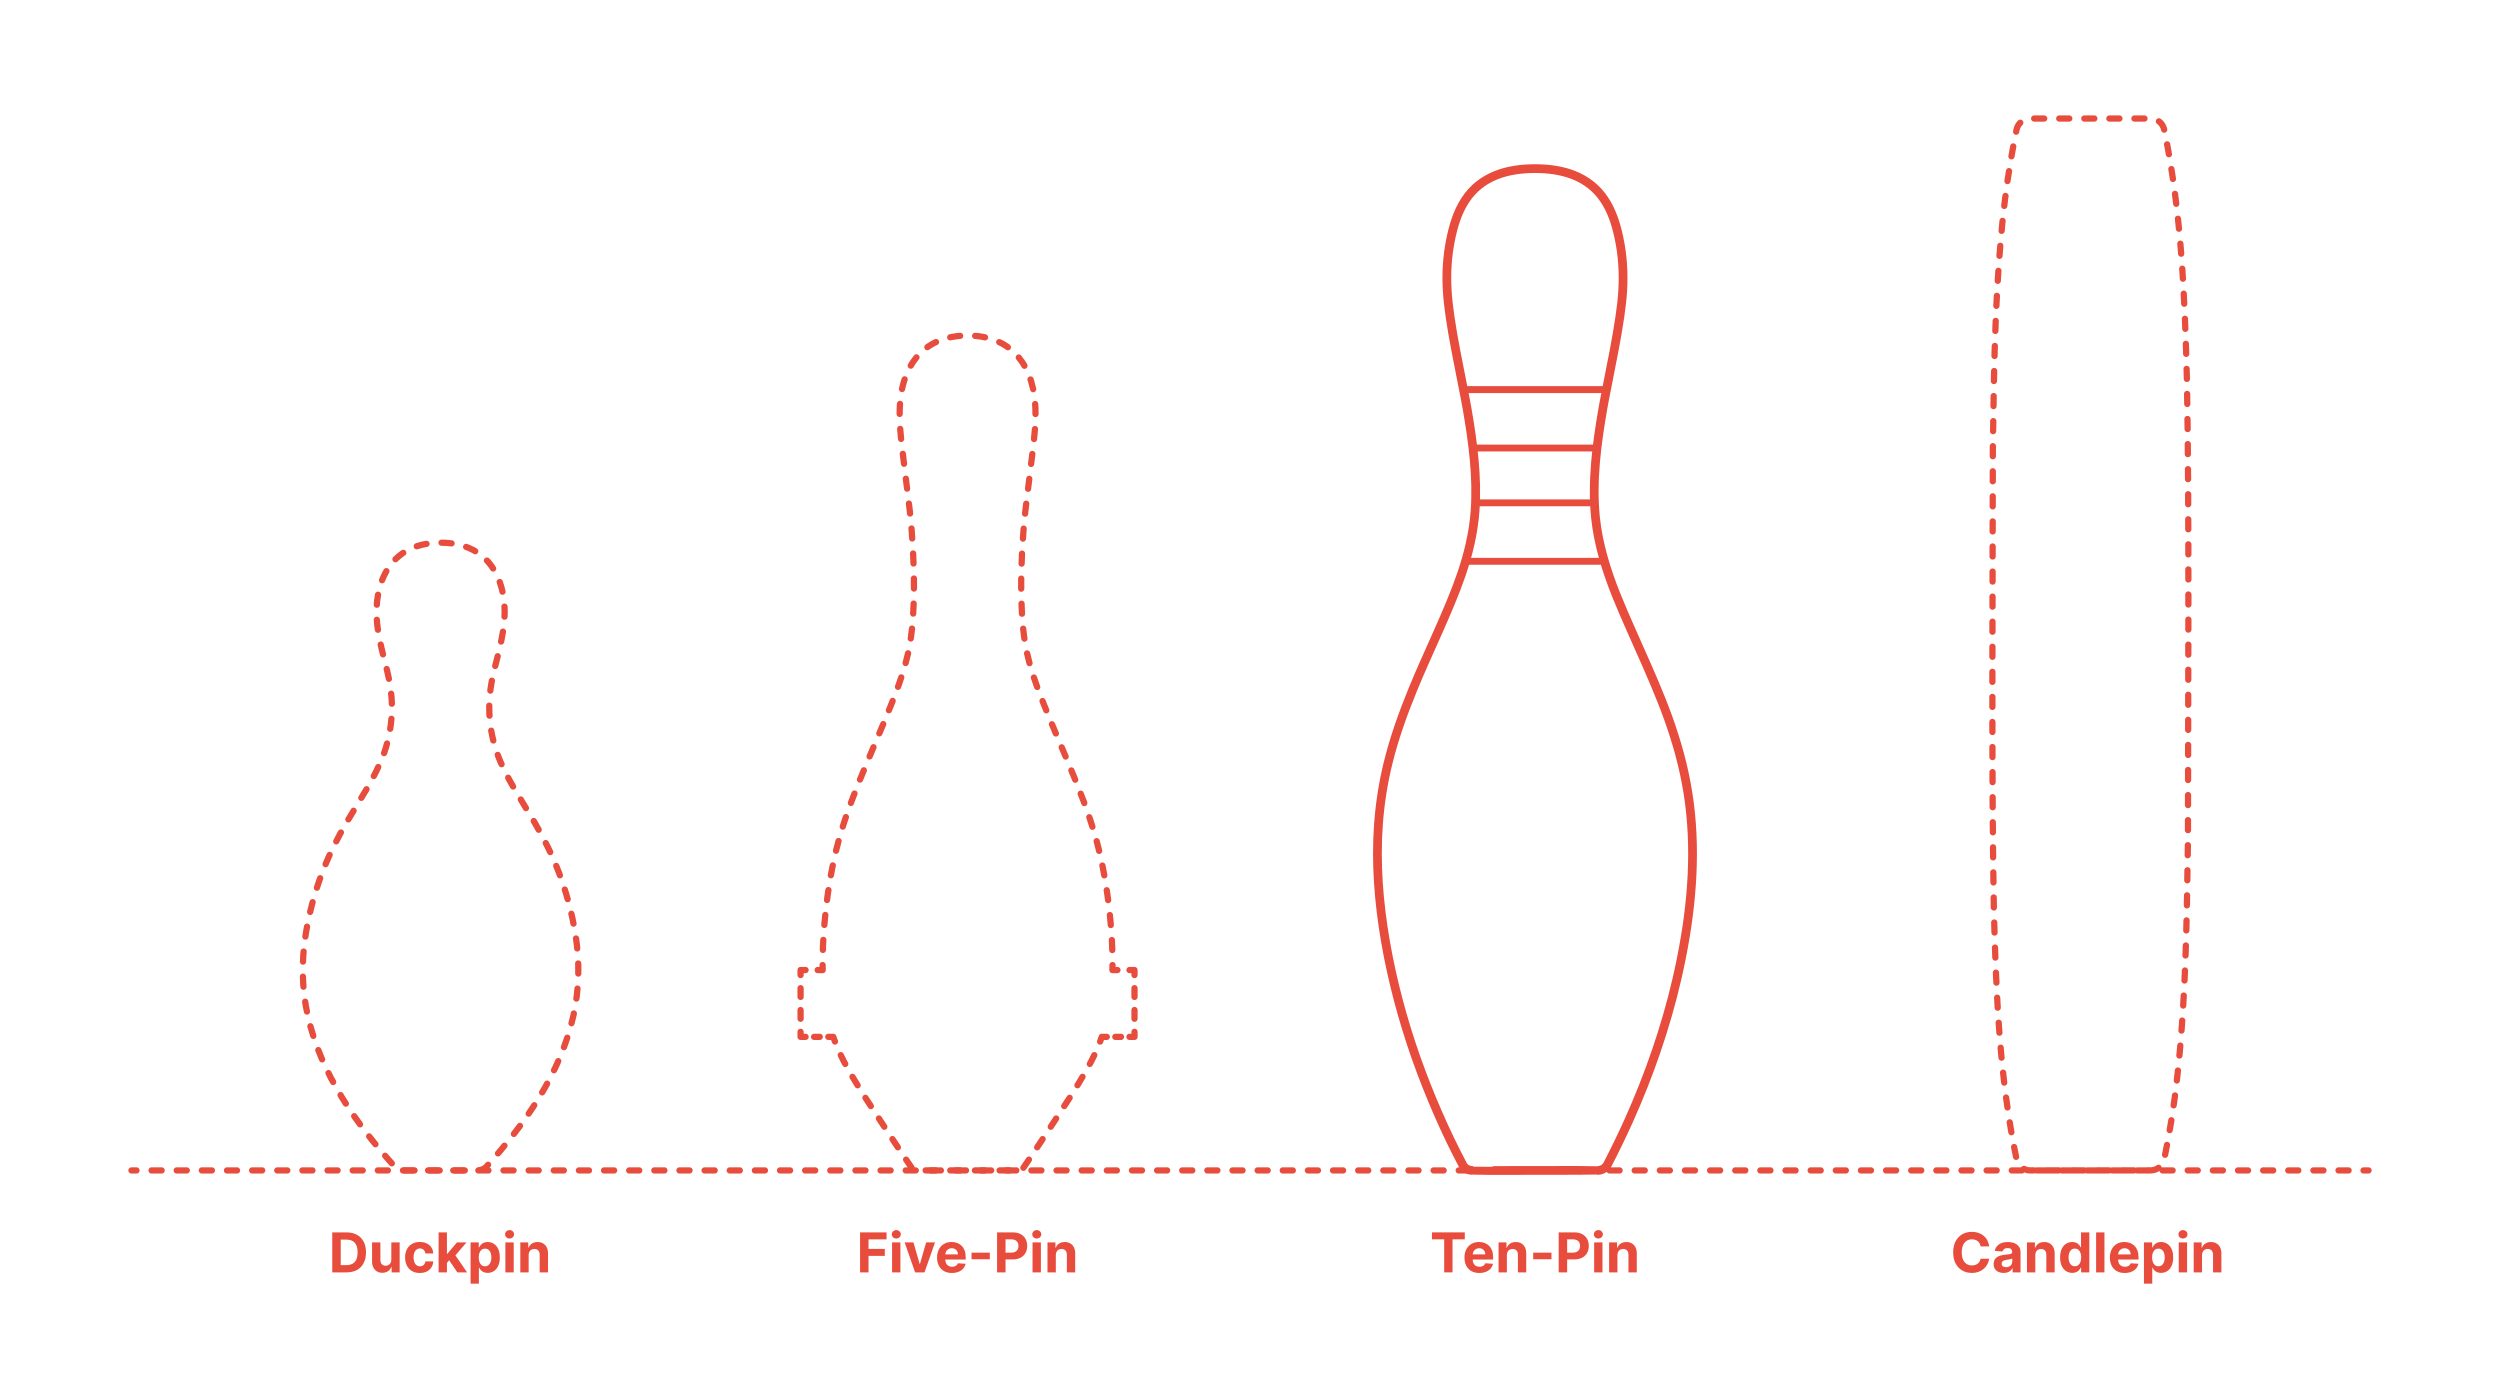 <?xml version="1.0" encoding="utf-8"?>
<!-- Generator: Adobe Illustrator 25.0.1, SVG Export Plug-In . SVG Version: 6.00 Build 0)  -->
<svg version="1.1" xmlns="http://www.w3.org/2000/svg" xmlns:xlink="http://www.w3.org/1999/xlink" x="0px" y="0px" width="1000px"
	 height="550px" viewBox="0 0 1000 550" style="enable-background:new 0 0 1000 550;" xml:space="preserve">
<style type="text/css">
	.st0{fill:#FFFFFF;}
	.st1{fill:none;stroke:#E74C3C;stroke-width:2;stroke-linecap:round;stroke-linejoin:round;stroke-miterlimit:10;}
	.st2{fill:#E74C3C;}
	.st3{opacity:0.98;}
	.st4{fill:none;stroke:#E74C3C;stroke-width:2.5;stroke-linecap:round;stroke-linejoin:round;}
	.st5{fill:none;stroke:#E74C3C;stroke-width:2.5;stroke-linecap:round;stroke-linejoin:round;stroke-dasharray:3.086,6.171;}
	.st6{fill:none;stroke:#E74C3C;stroke-width:2.5;stroke-linecap:round;stroke-linejoin:round;stroke-dasharray:3.087,6.174;}
	.st7{fill:none;stroke:#E74C3C;stroke-width:2.5;stroke-linecap:round;stroke-linejoin:round;stroke-dasharray:2.903,5.806;}
	.st8{fill:none;stroke:#E74C3C;stroke-width:2.5;stroke-linecap:round;stroke-linejoin:round;stroke-dasharray:4.017,6.025;}
	.st9{fill:none;stroke:#E74C3C;stroke-width:2.5;stroke-linecap:round;stroke-linejoin:round;stroke-dasharray:3.997,5.995;}
	.st10{fill:none;stroke:#E74C3C;stroke-width:2.5;stroke-linecap:round;stroke-linejoin:round;stroke-dasharray:3.997,5.995;}
	.st11{fill:none;stroke:#E74C3C;stroke-width:2.5;stroke-linecap:round;stroke-linejoin:round;stroke-dasharray:4.022,6.033;}
	.st12{fill:none;stroke:#E74C3C;stroke-width:2.5;stroke-linecap:round;stroke-linejoin:round;stroke-dasharray:3.998,5.997;}
	.st13{fill:none;stroke:#E74C3C;stroke-width:2.5;stroke-linecap:round;stroke-linejoin:round;stroke-dasharray:4.009,6.014;}
	.st14{fill:none;stroke:#E74C3C;stroke-width:2.5;stroke-linecap:round;stroke-linejoin:round;stroke-dasharray:4.021,6.031;}
	.st15{fill:none;stroke:#E74C3C;stroke-width:3.25;stroke-linecap:round;stroke-linejoin:round;}
	.st16{fill:none;stroke:#E74C3C;stroke-width:3.25;stroke-linecap:round;stroke-linejoin:round;stroke-dasharray:4.023,7.04;}
	.st17{fill:none;stroke:#E74C3C;stroke-width:3.25;stroke-linecap:round;stroke-linejoin:round;stroke-dasharray:3.893,6.814;}
	.st18{fill:none;stroke:#E74C3C;stroke-width:3.25;stroke-linecap:round;stroke-linejoin:round;stroke-dasharray:3.936,6.888;}
	.st19{fill:none;stroke:#E74C3C;stroke-width:3.25;stroke-linecap:round;stroke-linejoin:round;stroke-dasharray:4.055,7.096;}
	.st20{fill:none;stroke:#E74C3C;stroke-width:3.25;stroke-linecap:round;stroke-linejoin:round;stroke-dasharray:4.023,7.04;}
	.st21{fill:none;stroke:#E74C3C;stroke-width:3.25;stroke-linecap:round;stroke-linejoin:round;stroke-dasharray:3.989,6.98;}
	.st22{fill:none;stroke:#E74C3C;stroke-width:3.25;stroke-linecap:round;stroke-linejoin:round;stroke-dasharray:4.032,7.057;}
	.st23{fill:none;stroke:#E74C3C;stroke-width:3.25;stroke-linecap:round;stroke-linejoin:round;stroke-dasharray:3.983,6.97;}
	.st24{fill:none;stroke:#E74C3C;stroke-width:3.25;stroke-linecap:round;stroke-linejoin:round;stroke-dasharray:3.981,6.966;}
	.st25{fill:none;stroke:#E74C3C;stroke-width:3.25;stroke-linecap:round;stroke-linejoin:round;stroke-dasharray:3.926,6.87;}
	.st26{fill:none;stroke:#E74C3C;stroke-width:3.25;stroke-linecap:round;stroke-linejoin:round;stroke-dasharray:3.968,6.944;}
	.st27{fill:none;stroke:#E74C3C;stroke-width:3.25;stroke-linecap:round;stroke-linejoin:round;stroke-dasharray:3.982,6.969;}
	.st28{fill:none;stroke:#E74C3C;stroke-width:3.25;stroke-linecap:round;stroke-linejoin:round;stroke-dasharray:4.039,7.069;}
	.st29{fill:none;stroke:#E74C3C;stroke-width:2.5;stroke-linecap:round;stroke-linejoin:round;stroke-dasharray:2.984,4.974;}
	.st30{fill:none;stroke:#E74C3C;stroke-width:2.5;stroke-linecap:round;stroke-linejoin:round;stroke-dasharray:2.99,4.983;}
	.st31{fill:none;stroke:#E74C3C;stroke-width:2.5;stroke-linecap:round;stroke-linejoin:round;stroke-dasharray:1.538,2.563;}
	.st32{fill:none;stroke:#E74C3C;stroke-width:2.5;stroke-linecap:round;stroke-linejoin:round;stroke-dasharray:2.856,4.76;}
	.st33{fill:none;stroke:#E74C3C;stroke-width:2.5;stroke-linecap:round;stroke-linejoin:round;stroke-dasharray:2.812,4.686;}
	.st34{fill:none;stroke:#E74C3C;stroke-width:2.5;stroke-linecap:round;stroke-linejoin:round;stroke-dasharray:3.005,5.009;}
	.st35{fill:none;stroke:#E74C3C;stroke-width:2.5;stroke-linecap:round;stroke-linejoin:round;stroke-dasharray:3.014,5.024;}
	.st36{fill:none;stroke:#E74C3C;stroke-width:2.5;stroke-linecap:round;stroke-linejoin:round;stroke-dasharray:2.99,4.984;}
	.st37{fill:none;stroke:#E74C3C;stroke-width:2.5;stroke-linecap:round;stroke-linejoin:round;stroke-dasharray:2.99,4.983;}
	.st38{fill:none;stroke:#E74C3C;stroke-width:2.5;stroke-linecap:round;stroke-linejoin:round;stroke-dasharray:2.974,4.957;}
	.st39{fill:none;stroke:#E74C3C;stroke-width:2.5;stroke-linecap:round;stroke-linejoin:round;stroke-dasharray:1.526,2.544;}
	.st40{fill:none;stroke:#E74C3C;stroke-width:2.5;stroke-linecap:round;stroke-linejoin:round;stroke-dasharray:2.84,4.733;}
	.st41{fill:none;stroke:#E74C3C;stroke-width:2.5;stroke-linecap:round;stroke-linejoin:round;stroke-dasharray:2.796,4.66;}
	.st42{fill:none;stroke:#E74C3C;stroke-width:2.5;stroke-linecap:round;stroke-linejoin:round;stroke-dasharray:3.015,5.024;}
	.st43{fill:none;stroke:#E74C3C;stroke-width:2.5;stroke-linecap:round;stroke-linejoin:round;stroke-dasharray:2.99,4.984;}
	.st44{fill:none;stroke:#E74C3C;stroke-width:2.5;stroke-linecap:round;stroke-linejoin:round;stroke-dasharray:2.99,4.984;}
	.st45{fill:none;stroke:#E74C3C;stroke-width:2.5;stroke-linecap:round;stroke-linejoin:round;stroke-dasharray:2.97,4.949;}
	.st46{fill:none;stroke:#E74C3C;stroke-width:2.5;stroke-linecap:round;stroke-linejoin:round;stroke-dasharray:2.97,4.949;}
	.st47{fill:none;stroke:#E74C3C;stroke-width:2.5;stroke-linecap:round;stroke-linejoin:round;stroke-dasharray:3.03,5.049;}
	.st48{fill:none;stroke:#E74C3C;stroke-width:2.5;stroke-linecap:round;stroke-linejoin:round;stroke-dasharray:4.011,6.017;}
	.st49{fill:none;stroke:#E74C3C;stroke-width:2.5;stroke-linecap:round;stroke-linejoin:round;stroke-dasharray:4.021,6.032;}
	.st50{fill:none;stroke:#E74C3C;stroke-width:2.5;stroke-linecap:round;stroke-linejoin:round;stroke-dasharray:4.008,6.013;}
	.st51{fill:none;stroke:#E74C3C;stroke-width:2.5;stroke-linecap:round;stroke-linejoin:round;stroke-dasharray:3.495,5.242;}
	.st52{fill:none;stroke:#E74C3C;stroke-width:2.5;stroke-linecap:round;stroke-linejoin:round;stroke-dasharray:2.27,3.406;}
	.st53{fill:none;stroke:#E74C3C;stroke-width:2.5;stroke-linecap:round;stroke-linejoin:round;stroke-dasharray:3.946,5.918;}
	.st54{fill:none;stroke:#E74C3C;stroke-width:2.5;stroke-linecap:round;stroke-linejoin:round;stroke-dasharray:3.986,5.979;}
	.st55{fill:none;stroke:#E74C3C;stroke-width:2.5;stroke-linecap:round;stroke-linejoin:round;stroke-dasharray:3.994,5.991;}
	.st56{fill:none;stroke:#E74C3C;stroke-width:2.5;stroke-linecap:round;stroke-linejoin:round;stroke-dasharray:4.021,6.031;}
	.st57{fill:none;stroke:#E74C3C;stroke-width:2.5;stroke-linecap:round;stroke-linejoin:round;stroke-dasharray:4.024,6.037;}
	.st58{fill:none;stroke:#E74C3C;stroke-width:2.5;stroke-linecap:round;stroke-linejoin:round;stroke-dasharray:3.661,5.492;}
	.st59{fill:none;stroke:#E74C3C;stroke-width:2.5;stroke-linecap:round;stroke-linejoin:round;stroke-dasharray:2.403,3.604;}
	.st60{fill:none;stroke:#E74C3C;stroke-width:2.5;stroke-linecap:round;stroke-linejoin:round;stroke-dasharray:4.109,6.164;}
	.st61{fill:none;stroke:#E74C3C;stroke-width:2.5;stroke-linecap:round;stroke-linejoin:round;stroke-dasharray:4.007,6.01;}
	.st62{fill:none;stroke:#E74C3C;stroke-width:2.5;stroke-linecap:round;stroke-linejoin:round;stroke-dasharray:3.985,5.977;}
	.st63{fill:none;stroke:#E74C3C;stroke-width:2.5;stroke-linecap:round;stroke-linejoin:round;stroke-dasharray:3.998,5.997;}
	.st64{fill:none;stroke:#E74C3C;stroke-width:2.5;stroke-linecap:round;stroke-linejoin:round;stroke-dasharray:4.005,6.008;}
	.st65{fill:none;stroke:#E74C3C;stroke-width:2.5;stroke-linecap:round;stroke-linejoin:round;stroke-dasharray:3.995,5.993;}
	.st66{fill:none;stroke:#E74C3C;stroke-width:2.5;stroke-linecap:round;stroke-linejoin:round;stroke-dasharray:3.481,5.222;}
	.st67{fill:none;stroke:#E74C3C;stroke-width:2.5;stroke-linecap:round;stroke-linejoin:round;stroke-dasharray:2.26,3.39;}
	.st68{fill:none;stroke:#E74C3C;stroke-width:2.5;stroke-linecap:round;stroke-linejoin:round;stroke-dasharray:3.933,5.899;}
	.st69{fill:none;stroke:#E74C3C;stroke-width:2.5;stroke-linecap:round;stroke-linejoin:round;stroke-dasharray:3.961,5.942;}
	.st70{fill:none;stroke:#E74C3C;stroke-width:2.5;stroke-linecap:round;stroke-linejoin:round;stroke-dasharray:3.92,5.88;}
	.st71{fill:none;stroke:#E74C3C;stroke-width:2.5;stroke-linecap:round;stroke-linejoin:round;stroke-dasharray:3.962,5.942;}
	.st72{fill:none;stroke:#E74C3C;stroke-width:2.35;stroke-linecap:round;stroke-linejoin:round;stroke-miterlimit:10;}
	.st73{fill:none;stroke:#E74C3C;stroke-width:2.75;stroke-linecap:round;stroke-linejoin:round;stroke-miterlimit:10;}
	.st74{fill:none;stroke:#E74C3C;stroke-width:2.25;stroke-linecap:round;stroke-linejoin:round;stroke-miterlimit:10;}
	.st75{fill:none;stroke:#E74C3C;stroke-width:2.5;stroke-linecap:round;stroke-linejoin:round;stroke-miterlimit:10;}
	.st76{fill:none;stroke:#E74C3C;stroke-width:3;stroke-linecap:round;stroke-linejoin:round;stroke-miterlimit:10;}
	.st77{fill:none;stroke:#E74C3C;stroke-width:3.5;stroke-linecap:round;stroke-linejoin:round;stroke-miterlimit:10;}
</style>
<g id="FILL-BACKGROUND">
	<rect x="0" class="st0" width="1000" height="550"/>
</g>
<g id="N-DIMENSIONS">
</g>
<g id="N-TEXT">
	<g id="MTEXT_27_">
		<g>
			<g>
				<path class="st2" d="M138.57,508.96h-5.67v-16h5.72c1.61,0,2.99,0.32,4.16,0.96c1.16,0.64,2.06,1.55,2.68,2.75
					c0.63,1.19,0.94,2.62,0.94,4.28c0,1.67-0.31,3.1-0.94,4.3c-0.63,1.2-1.53,2.12-2.7,2.76
					C141.59,508.63,140.19,508.96,138.57,508.96z M136.28,506.06h2.15c1,0,1.84-0.18,2.53-0.54c0.68-0.36,1.2-0.91,1.55-1.66
					c0.35-0.75,0.52-1.73,0.52-2.92c0-1.18-0.17-2.15-0.52-2.9c-0.35-0.75-0.86-1.3-1.54-1.66c-0.68-0.35-1.52-0.53-2.52-0.53h-2.16
					V506.06z"/>
				<path class="st2" d="M156.53,503.85v-6.89h3.33v12h-3.2v-2.18h-0.12c-0.27,0.7-0.72,1.27-1.35,1.7
					c-0.63,0.43-1.39,0.64-2.29,0.64c-0.8,0-1.51-0.18-2.12-0.55c-0.61-0.36-1.08-0.88-1.43-1.55c-0.34-0.67-0.51-1.48-0.52-2.41
					v-7.64h3.33V504c0,0.71,0.2,1.27,0.57,1.68c0.38,0.41,0.88,0.62,1.51,0.62c0.4,0,0.78-0.09,1.12-0.28
					c0.35-0.18,0.63-0.46,0.85-0.82C156.43,504.83,156.54,504.38,156.53,503.85z"/>
				<path class="st2" d="M167.94,509.19c-1.23,0-2.29-0.26-3.17-0.79s-1.56-1.25-2.03-2.18c-0.47-0.93-0.71-2-0.71-3.22
					c0-1.23,0.24-2.31,0.71-3.24s1.16-1.66,2.04-2.18s1.93-0.79,3.14-0.79c1.05,0,1.96,0.19,2.75,0.57c0.79,0.38,1.41,0.91,1.87,1.6
					s0.71,1.5,0.76,2.42h-3.14c-0.09-0.6-0.32-1.08-0.7-1.45s-0.87-0.55-1.48-0.55c-0.52,0-0.96,0.14-1.35,0.42
					c-0.38,0.28-0.68,0.68-0.89,1.21s-0.32,1.17-0.32,1.93c0,0.77,0.11,1.42,0.32,1.95c0.21,0.54,0.51,0.95,0.89,1.23
					s0.84,0.42,1.35,0.42c0.38,0,0.72-0.08,1.03-0.23s0.56-0.38,0.76-0.68c0.2-0.3,0.33-0.66,0.39-1.08h3.14
					c-0.05,0.92-0.3,1.72-0.75,2.42s-1.06,1.24-1.84,1.63S169,509.19,167.94,509.19z"/>
				<path class="st2" d="M175.44,508.96v-16h3.33v16H175.44z M178.45,505.5l0.01-3.99h0.48l3.84-4.55h3.82l-5.16,6.03h-0.79
					L178.45,505.5z M182.94,508.96l-3.53-5.23l2.22-2.35l5.21,7.58H182.94z"/>
				<path class="st2" d="M188.23,513.46v-16.5h3.28v2.02h0.15c0.15-0.32,0.36-0.65,0.64-0.99s0.64-0.62,1.09-0.84
					s1.01-0.34,1.68-0.34c0.88,0,1.68,0.23,2.42,0.68c0.74,0.46,1.33,1.14,1.77,2.05s0.66,2.06,0.66,3.43
					c0,1.34-0.21,2.47-0.64,3.39c-0.43,0.92-1.01,1.61-1.75,2.09c-0.74,0.47-1.56,0.71-2.47,0.71c-0.65,0-1.19-0.11-1.64-0.32
					s-0.82-0.48-1.11-0.81c-0.29-0.33-0.5-0.65-0.66-0.99h-0.1v6.42H188.23z M191.49,502.96c0,0.71,0.1,1.34,0.3,1.87
					s0.48,0.94,0.86,1.24c0.38,0.29,0.83,0.44,1.37,0.44c0.54,0,1-0.15,1.38-0.45c0.38-0.3,0.66-0.72,0.86-1.25
					c0.2-0.53,0.29-1.15,0.29-1.85c0-0.69-0.1-1.3-0.29-1.83c-0.19-0.53-0.48-0.94-0.85-1.23s-0.84-0.45-1.38-0.45
					c-0.54,0-1,0.14-1.37,0.43c-0.37,0.29-0.66,0.69-0.86,1.22C191.59,501.62,191.49,502.24,191.49,502.96z"/>
				<path class="st2" d="M203.83,495.41c-0.5,0-0.92-0.16-1.27-0.49c-0.35-0.33-0.53-0.72-0.53-1.19c0-0.46,0.18-0.86,0.53-1.19
					c0.35-0.33,0.78-0.5,1.27-0.5c0.5,0,0.93,0.16,1.28,0.49s0.53,0.72,0.53,1.19c0,0.46-0.18,0.86-0.53,1.19
					C204.74,495.24,204.32,495.41,203.83,495.41z M202.15,508.96v-12h3.33v12H202.15z"/>
				<path class="st2" d="M211.46,502.02v6.94h-3.33v-12h3.17v2.12h0.14c0.27-0.7,0.71-1.25,1.34-1.66c0.62-0.41,1.38-0.61,2.27-0.61
					c0.83,0,1.56,0.18,2.18,0.55c0.62,0.36,1.1,0.88,1.45,1.56c0.34,0.67,0.52,1.48,0.52,2.41v7.64h-3.33v-7.05
					c0-0.73-0.18-1.31-0.56-1.72c-0.38-0.41-0.9-0.62-1.57-0.62c-0.45,0-0.84,0.1-1.18,0.29c-0.34,0.19-0.61,0.47-0.8,0.84
					C211.56,501.06,211.46,501.5,211.46,502.02z"/>
			</g>
		</g>
	</g>
	<g id="MTEXT_26_">
		<g>
			<g>
				<path class="st2" d="M344.03,508.96v-16h10.59v2.79h-7.21v3.81h6.51v2.79h-6.51v6.61H344.03z"/>
				<path class="st2" d="M358.51,495.41c-0.5,0-0.92-0.16-1.27-0.49c-0.35-0.33-0.53-0.72-0.53-1.19c0-0.46,0.18-0.86,0.53-1.19
					c0.35-0.33,0.78-0.5,1.27-0.5c0.5,0,0.93,0.16,1.28,0.49s0.53,0.72,0.53,1.19c0,0.46-0.18,0.86-0.53,1.19
					C359.43,495.24,359,495.41,358.51,495.41z M356.83,508.96v-12h3.33v12H356.83z"/>
				<path class="st2" d="M374,496.96l-4.2,12h-3.75l-4.2-12h3.52l2.49,8.59h0.12l2.48-8.59H374z"/>
				<path class="st2" d="M380.78,509.19c-1.23,0-2.3-0.25-3.18-0.75c-0.89-0.5-1.57-1.22-2.05-2.14c-0.48-0.92-0.72-2.02-0.72-3.29
					c0-1.23,0.24-2.32,0.72-3.25c0.48-0.93,1.15-1.66,2.03-2.18c0.87-0.52,1.9-0.78,3.07-0.78c0.79,0,1.53,0.13,2.21,0.38
					c0.68,0.25,1.28,0.63,1.8,1.14c0.51,0.51,0.91,1.14,1.2,1.9c0.29,0.76,0.43,1.66,0.43,2.68v0.91h-10.13v-2.06h7
					c0-0.48-0.1-0.9-0.31-1.27c-0.21-0.37-0.5-0.66-0.86-0.87s-0.79-0.32-1.28-0.32c-0.51,0-0.95,0.12-1.34,0.35
					c-0.39,0.23-0.69,0.54-0.91,0.93c-0.22,0.39-0.33,0.82-0.34,1.29v1.96c0,0.59,0.11,1.11,0.33,1.54c0.22,0.43,0.54,0.77,0.94,1
					s0.89,0.35,1.45,0.35c0.37,0,0.71-0.05,1.02-0.16c0.31-0.1,0.57-0.26,0.79-0.47c0.22-0.21,0.38-0.46,0.5-0.77l3.08,0.2
					c-0.16,0.74-0.48,1.38-0.96,1.93c-0.48,0.55-1.1,0.98-1.86,1.28S381.77,509.19,380.78,509.19z"/>
				<path class="st2" d="M395.93,501.06v2.64h-7.3v-2.64H395.93z"/>
				<path class="st2" d="M398.83,508.96v-16h6.31c1.21,0,2.25,0.23,3.1,0.69c0.85,0.46,1.51,1.1,1.96,1.91
					c0.45,0.82,0.68,1.75,0.68,2.82s-0.23,2-0.69,2.81c-0.46,0.81-1.12,1.45-1.99,1.9s-1.92,0.68-3.14,0.68h-4.02v-2.71h3.48
					c0.65,0,1.19-0.11,1.61-0.34c0.42-0.23,0.74-0.54,0.95-0.95c0.21-0.4,0.32-0.87,0.32-1.39c0-0.53-0.11-1-0.32-1.39
					s-0.53-0.71-0.96-0.93c-0.43-0.22-0.97-0.33-1.62-0.33h-2.28v13.23H398.83z"/>
				<path class="st2" d="M414.7,495.41c-0.5,0-0.92-0.16-1.27-0.49c-0.35-0.33-0.53-0.72-0.53-1.19c0-0.46,0.18-0.86,0.53-1.19
					c0.35-0.33,0.78-0.5,1.27-0.5c0.5,0,0.93,0.16,1.28,0.49s0.53,0.72,0.53,1.19c0,0.46-0.18,0.86-0.53,1.19
					C415.62,495.24,415.19,495.41,414.7,495.41z M413.02,508.96v-12h3.33v12H413.02z"/>
				<path class="st2" d="M422.33,502.02v6.94H419v-12h3.17v2.12h0.14c0.27-0.7,0.71-1.25,1.34-1.66c0.62-0.41,1.38-0.61,2.27-0.61
					c0.83,0,1.56,0.18,2.18,0.55c0.62,0.36,1.1,0.88,1.45,1.56c0.34,0.67,0.52,1.48,0.52,2.41v7.64h-3.33v-7.05
					c0-0.73-0.18-1.31-0.56-1.72s-0.9-0.62-1.57-0.62c-0.45,0-0.84,0.1-1.18,0.29c-0.34,0.19-0.61,0.47-0.8,0.84
					S422.33,501.5,422.33,502.02z"/>
			</g>
		</g>
	</g>
	<g id="MTEXT_25_">
		<g>
			<g>
				<path class="st2" d="M795.66,498.56h-3.42c-0.06-0.44-0.19-0.84-0.38-1.18c-0.19-0.35-0.44-0.64-0.74-0.89
					c-0.3-0.24-0.65-0.43-1.04-0.56c-0.39-0.13-0.82-0.2-1.28-0.2c-0.83,0-1.55,0.2-2.16,0.61c-0.61,0.41-1.09,1-1.43,1.78
					c-0.34,0.78-0.51,1.72-0.51,2.83c0,1.14,0.17,2.1,0.51,2.88c0.34,0.78,0.82,1.36,1.43,1.76c0.61,0.4,1.33,0.59,2.13,0.59
					c0.45,0,0.87-0.06,1.26-0.18c0.39-0.12,0.73-0.3,1.04-0.53c0.3-0.23,0.55-0.51,0.75-0.85c0.2-0.33,0.34-0.71,0.42-1.14
					l3.42,0.02c-0.09,0.73-0.31,1.44-0.66,2.12s-0.82,1.29-1.41,1.82c-0.59,0.53-1.29,0.96-2.11,1.27s-1.74,0.46-2.76,0.46
					c-1.43,0-2.7-0.32-3.82-0.97c-1.12-0.65-2.01-1.58-2.66-2.8c-0.65-1.22-0.97-2.71-0.97-4.45c0-1.74,0.33-3.23,0.98-4.45
					c0.66-1.22,1.55-2.16,2.67-2.8c1.12-0.64,2.39-0.96,3.8-0.96c0.93,0,1.79,0.13,2.58,0.39c0.79,0.26,1.5,0.64,2.11,1.14
					c0.61,0.5,1.12,1.11,1.5,1.82S795.55,497.63,795.66,498.56z"/>
				<path class="st2" d="M801.45,509.18c-0.77,0-1.45-0.13-2.05-0.4s-1.07-0.67-1.42-1.2c-0.35-0.53-0.52-1.19-0.52-1.98
					c0-0.67,0.12-1.23,0.37-1.68s0.58-0.82,1-1.09c0.42-0.28,0.9-0.48,1.44-0.62s1.11-0.24,1.7-0.3c0.7-0.07,1.26-0.14,1.69-0.21
					c0.43-0.06,0.74-0.16,0.93-0.29c0.19-0.13,0.29-0.32,0.29-0.58v-0.05c0-0.49-0.16-0.88-0.46-1.15
					c-0.31-0.27-0.75-0.41-1.32-0.41c-0.6,0-1.08,0.13-1.43,0.39c-0.35,0.26-0.59,0.59-0.7,0.99l-3.08-0.25
					c0.16-0.73,0.46-1.36,0.92-1.89c0.46-0.53,1.05-0.95,1.78-1.23s1.57-0.43,2.53-0.43c0.67,0,1.31,0.08,1.92,0.23
					s1.16,0.4,1.63,0.73s0.85,0.75,1.13,1.26c0.28,0.51,0.41,1.13,0.41,1.84v8.09h-3.16v-1.66h-0.09c-0.19,0.38-0.45,0.7-0.77,0.99
					c-0.32,0.28-0.71,0.51-1.16,0.66S802.05,509.18,801.45,509.18z M802.41,506.88c0.49,0,0.92-0.1,1.3-0.29s0.67-0.46,0.88-0.79
					c0.21-0.33,0.32-0.71,0.32-1.13v-1.27c-0.1,0.07-0.25,0.13-0.43,0.18s-0.38,0.1-0.61,0.15c-0.22,0.04-0.45,0.08-0.67,0.12
					c-0.22,0.03-0.43,0.06-0.61,0.09c-0.39,0.06-0.73,0.15-1.02,0.27s-0.52,0.29-0.68,0.5s-0.24,0.47-0.24,0.79
					c0,0.45,0.17,0.8,0.5,1.04C801.47,506.77,801.89,506.88,802.41,506.88z"/>
				<path class="st2" d="M814.12,502.02v6.94h-3.33v-12h3.17v2.12h0.14c0.27-0.7,0.71-1.25,1.34-1.66c0.62-0.41,1.38-0.61,2.27-0.61
					c0.83,0,1.56,0.18,2.18,0.55c0.62,0.36,1.1,0.88,1.45,1.56c0.34,0.67,0.52,1.48,0.52,2.41v7.64h-3.33v-7.05
					c0-0.73-0.18-1.31-0.56-1.72c-0.38-0.41-0.9-0.62-1.57-0.62c-0.45,0-0.84,0.1-1.18,0.29c-0.34,0.19-0.61,0.47-0.8,0.84
					C814.23,501.06,814.13,501.5,814.12,502.02z"/>
				<path class="st2" d="M828.9,509.15c-0.91,0-1.74-0.24-2.47-0.71c-0.74-0.47-1.32-1.17-1.75-2.09c-0.43-0.92-0.64-2.05-0.64-3.39
					c0-1.38,0.22-2.52,0.66-3.43c0.44-0.91,1.03-1.6,1.77-2.05c0.74-0.46,1.54-0.68,2.43-0.68c0.67,0,1.23,0.11,1.68,0.34
					c0.45,0.23,0.81,0.51,1.09,0.84c0.28,0.34,0.49,0.67,0.64,0.99h0.1v-6.02h3.32v16h-3.28v-1.92h-0.14
					c-0.16,0.33-0.38,0.66-0.66,0.99c-0.28,0.33-0.65,0.6-1.1,0.81C830.09,509.04,829.54,509.15,828.9,509.15z M829.95,506.5
					c0.54,0,0.99-0.15,1.36-0.44c0.37-0.29,0.66-0.71,0.86-1.24c0.2-0.53,0.3-1.15,0.3-1.87c0-0.71-0.1-1.33-0.3-1.86
					c-0.2-0.53-0.48-0.93-0.86-1.22c-0.38-0.29-0.83-0.43-1.37-0.43c-0.55,0-1.01,0.15-1.38,0.45s-0.66,0.71-0.85,1.23
					c-0.19,0.53-0.29,1.14-0.29,1.83c0,0.7,0.1,1.31,0.29,1.85c0.2,0.53,0.48,0.95,0.85,1.25
					C828.95,506.35,829.41,506.5,829.95,506.5z"/>
				<path class="st2" d="M841.78,492.96v16h-3.33v-16H841.78z"/>
				<path class="st2" d="M849.9,509.19c-1.23,0-2.3-0.25-3.18-0.75c-0.89-0.5-1.57-1.22-2.05-2.14c-0.48-0.92-0.72-2.02-0.72-3.29
					c0-1.23,0.24-2.32,0.72-3.25c0.48-0.93,1.16-1.66,2.03-2.18c0.87-0.52,1.9-0.78,3.07-0.78c0.79,0,1.53,0.13,2.21,0.38
					c0.68,0.25,1.28,0.63,1.8,1.14c0.51,0.51,0.91,1.14,1.2,1.9c0.29,0.76,0.43,1.66,0.43,2.68v0.91h-10.13v-2.06h7
					c0-0.48-0.1-0.9-0.31-1.27c-0.21-0.37-0.5-0.66-0.86-0.87s-0.79-0.32-1.28-0.32c-0.5,0-0.95,0.12-1.34,0.35
					c-0.39,0.23-0.69,0.54-0.91,0.93c-0.22,0.39-0.33,0.82-0.34,1.29v1.96c0,0.59,0.11,1.11,0.33,1.54c0.22,0.43,0.54,0.77,0.94,1
					s0.89,0.35,1.45,0.35c0.37,0,0.71-0.05,1.02-0.16c0.31-0.1,0.57-0.26,0.79-0.47c0.22-0.21,0.39-0.46,0.5-0.77l3.08,0.2
					c-0.16,0.74-0.48,1.38-0.96,1.93c-0.48,0.55-1.1,0.98-1.86,1.28S850.89,509.19,849.9,509.19z"/>
				<path class="st2" d="M857.58,513.46v-16.5h3.28v2.02h0.15c0.15-0.32,0.36-0.65,0.64-0.99s0.64-0.62,1.09-0.84
					s1.01-0.34,1.68-0.34c0.88,0,1.68,0.23,2.42,0.68c0.74,0.46,1.33,1.14,1.77,2.05s0.66,2.06,0.66,3.43
					c0,1.34-0.21,2.47-0.64,3.39c-0.43,0.92-1.01,1.61-1.75,2.09c-0.74,0.47-1.56,0.71-2.47,0.71c-0.65,0-1.19-0.11-1.64-0.32
					s-0.82-0.48-1.11-0.81c-0.29-0.33-0.5-0.65-0.66-0.99h-0.1v6.42H857.58z M860.84,502.96c0,0.71,0.1,1.34,0.3,1.87
					s0.48,0.94,0.86,1.24c0.38,0.29,0.83,0.44,1.37,0.44c0.54,0,1-0.15,1.38-0.45c0.38-0.3,0.66-0.72,0.86-1.25
					c0.2-0.53,0.29-1.15,0.29-1.85c0-0.69-0.1-1.3-0.29-1.83c-0.19-0.53-0.48-0.94-0.85-1.23s-0.84-0.45-1.38-0.45
					c-0.54,0-1,0.14-1.37,0.43c-0.37,0.29-0.66,0.69-0.86,1.22C860.94,501.62,860.84,502.24,860.84,502.96z"/>
				<path class="st2" d="M873.18,495.41c-0.5,0-0.92-0.16-1.27-0.49c-0.35-0.33-0.53-0.72-0.53-1.19c0-0.46,0.18-0.86,0.53-1.19
					c0.35-0.33,0.78-0.5,1.27-0.5c0.5,0,0.93,0.16,1.28,0.49s0.53,0.72,0.53,1.19c0,0.46-0.18,0.86-0.53,1.19
					C874.1,495.24,873.67,495.41,873.18,495.41z M871.5,508.96v-12h3.33v12H871.5z"/>
				<path class="st2" d="M880.81,502.02v6.94h-3.33v-12h3.17v2.12h0.14c0.27-0.7,0.71-1.25,1.34-1.66c0.62-0.41,1.38-0.61,2.27-0.61
					c0.83,0,1.56,0.18,2.18,0.55c0.62,0.36,1.1,0.88,1.45,1.56c0.34,0.67,0.52,1.48,0.52,2.41v7.64h-3.33v-7.05
					c0-0.73-0.18-1.31-0.56-1.72s-0.9-0.62-1.57-0.62c-0.45,0-0.84,0.1-1.18,0.29c-0.34,0.19-0.61,0.47-0.8,0.84
					S880.81,501.5,880.81,502.02z"/>
			</g>
		</g>
	</g>
	<g id="MTEXT_24_">
		<g>
			<g>
				<path class="st2" d="M572.77,495.74v-2.79h13.14v2.79h-4.9v13.21h-3.34v-13.21H572.77z"/>
				<path class="st2" d="M591.74,509.19c-1.23,0-2.3-0.25-3.18-0.75c-0.89-0.5-1.57-1.22-2.05-2.14c-0.48-0.92-0.72-2.02-0.72-3.29
					c0-1.23,0.24-2.32,0.72-3.25c0.48-0.93,1.15-1.66,2.03-2.18c0.87-0.52,1.9-0.78,3.07-0.78c0.79,0,1.53,0.13,2.21,0.38
					c0.68,0.25,1.28,0.63,1.8,1.14c0.51,0.51,0.91,1.14,1.2,1.9c0.29,0.76,0.43,1.66,0.43,2.68v0.91h-10.13v-2.06h7
					c0-0.48-0.1-0.9-0.31-1.27c-0.21-0.37-0.5-0.66-0.86-0.87s-0.79-0.32-1.28-0.32c-0.51,0-0.95,0.12-1.34,0.35
					c-0.39,0.23-0.69,0.54-0.91,0.93c-0.22,0.39-0.33,0.82-0.34,1.29v1.96c0,0.59,0.11,1.11,0.33,1.54c0.22,0.43,0.54,0.77,0.94,1
					s0.89,0.35,1.45,0.35c0.37,0,0.71-0.05,1.02-0.16c0.31-0.1,0.57-0.26,0.79-0.47c0.22-0.21,0.38-0.46,0.5-0.77l3.08,0.2
					c-0.16,0.74-0.48,1.38-0.96,1.93c-0.48,0.55-1.1,0.98-1.86,1.28S592.73,509.19,591.74,509.19z"/>
				<path class="st2" d="M602.75,502.02v6.94h-3.33v-12h3.17v2.12h0.14c0.27-0.7,0.71-1.25,1.34-1.66c0.62-0.41,1.38-0.61,2.27-0.61
					c0.83,0,1.56,0.18,2.18,0.55c0.62,0.36,1.1,0.88,1.45,1.56c0.34,0.67,0.52,1.48,0.52,2.41v7.64h-3.33v-7.05
					c0-0.73-0.18-1.31-0.56-1.72c-0.38-0.41-0.9-0.62-1.57-0.62c-0.45,0-0.84,0.1-1.18,0.29c-0.34,0.19-0.61,0.47-0.8,0.84
					C602.85,501.06,602.75,501.5,602.75,502.02z"/>
				<path class="st2" d="M620.58,501.06v2.64h-7.3v-2.64H620.58z"/>
				<path class="st2" d="M623.47,508.96v-16h6.31c1.21,0,2.25,0.23,3.1,0.69s1.51,1.1,1.96,1.91c0.45,0.82,0.68,1.75,0.68,2.82
					s-0.23,2-0.69,2.81s-1.12,1.45-1.99,1.9s-1.92,0.68-3.14,0.68h-4.02v-2.71h3.48c0.65,0,1.19-0.11,1.61-0.34s0.74-0.54,0.95-0.95
					c0.21-0.4,0.32-0.87,0.32-1.39c0-0.53-0.11-1-0.32-1.39s-0.53-0.71-0.96-0.93c-0.43-0.22-0.97-0.33-1.62-0.33h-2.28v13.23
					H623.47z"/>
				<path class="st2" d="M639.34,495.41c-0.5,0-0.92-0.16-1.27-0.49s-0.53-0.72-0.53-1.19c0-0.46,0.18-0.86,0.53-1.19
					c0.35-0.33,0.78-0.5,1.27-0.5c0.5,0,0.93,0.16,1.28,0.49s0.53,0.72,0.53,1.19c0,0.46-0.18,0.86-0.53,1.19
					C640.26,495.24,639.84,495.41,639.34,495.41z M637.66,508.96v-12h3.33v12H637.66z"/>
				<path class="st2" d="M646.97,502.02v6.94h-3.33v-12h3.17v2.12h0.14c0.27-0.7,0.71-1.25,1.34-1.66c0.62-0.41,1.38-0.61,2.27-0.61
					c0.83,0,1.56,0.18,2.18,0.55c0.62,0.36,1.1,0.88,1.45,1.56c0.34,0.67,0.52,1.48,0.52,2.41v7.64h-3.33v-7.05
					c0-0.73-0.18-1.31-0.56-1.72s-0.9-0.62-1.57-0.62c-0.45,0-0.84,0.1-1.18,0.29c-0.34,0.19-0.61,0.47-0.8,0.84
					S646.98,501.5,646.97,502.02z"/>
			</g>
		</g>
	</g>
</g>
<g id="_x32_D_x24_AG-DIAGRAM">
	<g id="POLYLINE_237_">
		<g>
			<g>
				<line class="st4" x1="52.59" y1="468.17" x2="54.59" y2="468.17"/>
				<line class="st11" x1="60.63" y1="468.17" x2="942.39" y2="468.17"/>
				<line class="st4" x1="945.41" y1="468.17" x2="947.41" y2="468.17"/>
			</g>
		</g>
	</g>
</g>
<g id="_x32_D_x24_AG-DETAILS-DIAGRAM">
	<g id="POLYLINE_278_">
		<g>
			<path class="st48" d="M865.67,51.85c-0.2-0.94-0.64-1.83-1.28-2.55c-0.6-0.68-1.36-1.21-2.21-1.53c-0.44-0.17-0.9-0.28-1.37-0.33
				c-0.2-0.02-0.41-0.04-0.62-0.03c-0.22,0.02-48.1-0.02-48.31,0c-0.28,0.01-0.57,0.04-0.85,0.1c-1.04,0.2-2.01,0.7-2.78,1.43
				c-0.64,0.61-1.14,1.37-1.43,2.2c-0.07,0.2-0.13,0.39-0.17,0.6c-0.8,3.79-1.77,8.88-2.41,12.69c-3.52,20.73-5.04,42.58-5.95,63.6
				c-0.62,13.82-0.98,37.25-1.16,51.32c-0.03,51.12-0.58,133.42,0.41,184.02c0.38,16.2,1.04,34.77,2.31,50.9
				c1.29,16.46,3.36,33.29,6.78,49.45c0.32,1.55,1.34,2.94,2.72,3.71c0.47,0.27,0.99,0.47,1.51,0.59c0.32,0.07,0.64,0.12,0.97,0.13
				c0.03-0.01,0.08,0.01,0.11,0l0.06,0c0.03,0,0.08,0,0.11,0h48.09c1.73,0.01,3.43-0.83,4.47-2.22c0.35-0.46,0.62-0.97,0.81-1.51
				c0.07-0.21,0.14-0.43,0.19-0.65c1.12-5.3,2.27-11.6,3.1-16.95c3.02-19.29,4.41-39.76,5.25-59.29
				c0.62-13.82,0.98-37.25,1.16-51.32c0.03-51.12,0.58-133.42-0.41-184.02c-0.38-16.2-1.04-34.77-2.31-50.9
				C871.16,84.84,869.09,68.01,865.67,51.85z"/>
		</g>
	</g>
	<g id="POLYLINE_269_">
		<g>
			<path class="st49" d="M161.8,468.17h28.87c0.08,0,0.17,0,0.24,0c0.29-0.01,0.58-0.04,0.86-0.09c0.9-0.16,1.77-0.52,2.48-1.08
				c15.77-17.38,29.91-37.51,35.11-60.74c2.37-10.57,2.56-21.63,0.85-32.32c-1.36-8.54-3.63-17.06-6.73-25.13
				c-2.68-6.99-6.11-13.82-9.9-20.27c-5.1-8.71-11.23-17.56-14.68-27.09c-2.13-5.97-3.24-12.34-3.2-18.68
				c0.01-4.83,0.74-9.67,1.88-14.36c2.03-8.21,4.67-17.02,4.23-25.54c-0.34-7.55-2.94-15.46-8.89-20.42
				c-2.2-1.85-4.79-3.21-7.53-4.07c-2.95-0.93-6.07-1.31-9.16-1.31c-3.2,0-6.43,0.4-9.48,1.41c-2.71,0.89-5.27,2.29-7.43,4.16
				c-5.94,5.1-8.45,13.13-8.69,20.76c-0.34,8.31,2.27,16.99,4.25,25.01c1.15,4.69,1.87,9.53,1.88,14.36
				c0.04,6.34-1.07,12.71-3.2,18.68c-3.45,9.52-9.58,18.39-14.68,27.09c-3.79,6.45-7.22,13.28-9.9,20.27
				c-3.1,8.07-5.37,16.59-6.73,25.13c-1.71,10.69-1.52,21.74,0.85,32.32c5.2,23.23,19.33,43.37,35.11,60.75
				C159.23,467.79,160.53,468.17,161.8,468.17z"/>
		</g>
	</g>
	<g id="POLYLINE_259_">
		<g>
			<g>
				<path class="st4" d="M446.97,388.02h-2c0.01-0.67,0.02-1.33,0.03-2"/>
				<path class="st50" d="M444.92,380.02c-0.16-5.06-0.56-10.13-1.08-15.11c-1.06-9.79-2.77-19.69-5.38-29.19
					c-5.54-20.18-16.82-42.15-23.91-61.84c-1.97-5.45-3.62-11.11-4.54-16.83c-1.16-7.06-1.46-14.4-1.53-21.54
					c-0.06-10.27,0.54-20.96,1.66-31.17l3.34-27.25c0.76-7.12,1.26-14.47-0.24-21.53c-0.82-3.82-2.24-7.56-4.43-10.81
					c-1.61-2.39-3.65-4.5-6.02-6.13c-4.58-3.18-10.25-4.41-15.76-4.4c-5.51-0.02-11.18,1.22-15.76,4.4
					c-2.38,1.63-4.42,3.74-6.02,6.13c-2.19,3.25-3.62,6.98-4.43,10.81c-1.5,7.06-0.99,14.4-0.24,21.53l3.34,27.25
					c1.11,10.21,1.72,20.9,1.66,31.17c-0.06,7.15-0.36,14.49-1.53,21.54c-0.92,5.72-2.58,11.39-4.54,16.83
					c-7.09,19.7-18.36,41.64-23.91,61.84c-2.61,9.5-4.32,19.4-5.38,29.19c-0.63,5.96-1.07,12.06-1.15,18.1"/>
				<path class="st4" d="M329.04,386.02c0,0.67,0.01,1.33,0.03,2h-2"/>
				<polyline class="st4" points="322.23,388.02 320.23,388.02 320.23,390.02 				"/>
				<line class="st51" x1="320.23" y1="395.27" x2="320.23" y2="410.12"/>
				<polyline class="st4" points="320.23,412.74 320.23,414.74 322.23,414.74 				"/>
				<line class="st52" x1="325.63" y1="414.74" x2="329.61" y2="414.74"/>
				<path class="st4" d="M331.31,414.74h2c0.21,0.63,0.44,1.26,0.67,1.88"/>
				<path class="st53" d="M336.31,422.06c2.79,5.85,6.31,11.41,9.73,16.86c3.32,5.22,15.03,23.03,18.76,28.4
					c0.36,0.37,0.75,0.59,1.21,0.73c0.2,0.06,0.42,0.1,0.63,0.11c0.06,0.07,40.49-0.04,40.59,0c0.27,0,0.54-0.04,0.79-0.11
					c0.44-0.12,0.88-0.4,1.18-0.7c3.81-5.47,15.4-23.1,18.79-28.43c3.93-6.28,8.01-12.7,10.95-19.55"/>
				<path class="st4" d="M440.05,416.62c0.23-0.62,0.46-1.25,0.67-1.88h2"/>
				<line class="st52" x1="446.13" y1="414.74" x2="450.1" y2="414.74"/>
				<polyline class="st4" points="451.8,414.74 453.8,414.74 453.8,412.74 				"/>
				<line class="st51" x1="453.8" y1="407.5" x2="453.8" y2="392.65"/>
				<polyline class="st4" points="453.8,390.02 453.8,388.02 451.8,388.02 				"/>
			</g>
		</g>
	</g>
</g>
<g id="_x32_D_x24_AG-DETAILS">
</g>
<g id="_x32_D_x24_AG-SPORTS">
	<g id="POLYLINE_238_">
		<line class="st73" x1="590.2" y1="201.14" x2="637.79" y2="201.14"/>
	</g>
	<g id="POLYLINE_239_">
		<line class="st73" x1="641.77" y1="224.52" x2="586.22" y2="224.52"/>
	</g>
	<g id="POLYLINE_240_">
		<line class="st73" x1="585.42" y1="155.84" x2="642.57" y2="155.84"/>
	</g>
	<g id="POLYLINE_241_">
		<line class="st73" x1="638.81" y1="179.21" x2="589.18" y2="179.21"/>
	</g>
	<g id="POLYLINE_242_">
		<path class="st73" d="M639.13,468.17c1.08,0,2.15-0.42,2.94-1.15c0.28-0.26,0.52-0.55,0.72-0.86c1.45-2.72,3.24-6.35,4.59-9.11
			c6.97-14.41,13.01-29.47,17.76-44.76c4.1-13.2,7.33-26.82,9.43-40.49c2.24-14.67,3.14-29.71,1.83-44.52
			c-1.16-13.88-4.56-27.57-9.34-40.64c-6.1-17.18-15.96-36.15-22.34-53.24c-2.93-7.95-5.28-16.25-6.33-24.68
			c-1.82-15.02,0.18-30.35,2.74-45.18c1.4-8.11,5.01-25.34,6.32-33.43c0.95-5.87,1.71-11.95,1.78-17.9
			c0.08-5.74-0.46-11.55-1.66-17.16c-1.03-4.8-2.48-9.62-5-13.86c-4.05-6.87-10.33-10.95-18.08-12.67
			c-3.8-0.85-7.73-1.13-11.62-1.06c-4.29,0.08-8.63,0.62-12.71,1.98c-2.75,0.91-5.4,2.21-7.74,3.93c-2.15,1.58-4.05,3.51-5.61,5.68
			c-3.17,4.39-4.96,9.62-6.15,14.86c-1.9,8.22-2.32,16.78-1.56,25.17c0.88,10.86,4.75,28.35,6.8,39.27c2.24,12,4.19,24.4,4.38,36.61
			c0.1,6.06-0.29,12.24-1.36,18.21c-2.03,11.59-6.38,22.75-11.03,33.51c-17,38.14-29.3,63.05-26.54,106.45
			c1.85,26.8,8.56,53.2,18.12,78.26c4.49,11.68,9.77,23.33,15.53,34.44c0.24,0.47,0.57,0.89,0.96,1.24
			c0.52,0.47,1.16,0.81,1.85,0.97c0,0,0.07,0.02,0.07,0.02c0.27,0.06,0.55,0.1,0.82,0.11C588.84,468.21,638.99,468.14,639.13,468.17
			z"/>
	</g>
</g>
<g id="_x32_D_x24_AG-OUTLINE">
	<g id="POLYLINE_243_">
		<path class="st77" d="M639.13,468.17c1.22,0,2.44-0.54,3.24-1.45c0.23-0.25,0.42-0.53,0.58-0.83c2.91-5.62,5.89-11.75,8.49-17.52
			c8.21-18.25,14.84-37.37,19.35-56.87c4.97-21.64,7.68-44.1,5.43-66.27c-1.05-10.58-3.37-21.12-6.64-31.23
			c-5.67-18.15-15.79-37.98-22.95-55.62c-4.03-10.07-7.34-20.61-8.44-31.44c-1.46-14.59,0.51-29.4,3.01-43.78
			c2.33-13,7.18-34.03,7.89-46.98c0.42-7.05-0.04-14.21-1.52-21.12c-1.13-5.32-2.8-10.66-5.85-15.22
			c-6.32-9.49-16.86-12.41-27.73-12.39c-11.02-0.01-21.62,2.97-27.91,12.66c-3.16,4.82-4.79,10.48-5.91,16.09
			c-1.3,6.55-1.68,13.32-1.28,19.98c0.68,12.88,5.59,34.12,7.89,46.98c2.37,13.61,4.24,27.6,3.23,41.43
			c-0.64,8.55-2.66,17-5.43,25.1c-4.86,14.32-13.83,32.24-19.52,46.28c-3.89,9.51-7.44,19.41-9.87,29.4
			c-1.92,7.82-3.18,15.95-3.78,23.98c-1.18,15.78,0.1,31.75,2.79,47.32c2.73,15.75,6.92,31.37,12.22,46.44
			c5.24,14.76,11.55,29.37,18.88,43.21c0.13,0.18,0.27,0.36,0.42,0.51c0.1,0.1,0.22,0.22,0.33,0.31c0.27,0.24,0.6,0.43,0.89,0.58
			c0.03,0.02,0.07,0.03,0.07,0.03s0.07,0.03,0.07,0.03s0.07,0.03,0.07,0.03s0.07,0.03,0.07,0.03l0.07,0.03c0,0,0.07,0.03,0.07,0.03
			c0.25,0.09,0.52,0.17,0.79,0.21c0.16,0.02,0.34,0.05,0.5,0.05C588.85,468.28,638.91,468.09,639.13,468.17z"/>
	</g>
</g>
</svg>
